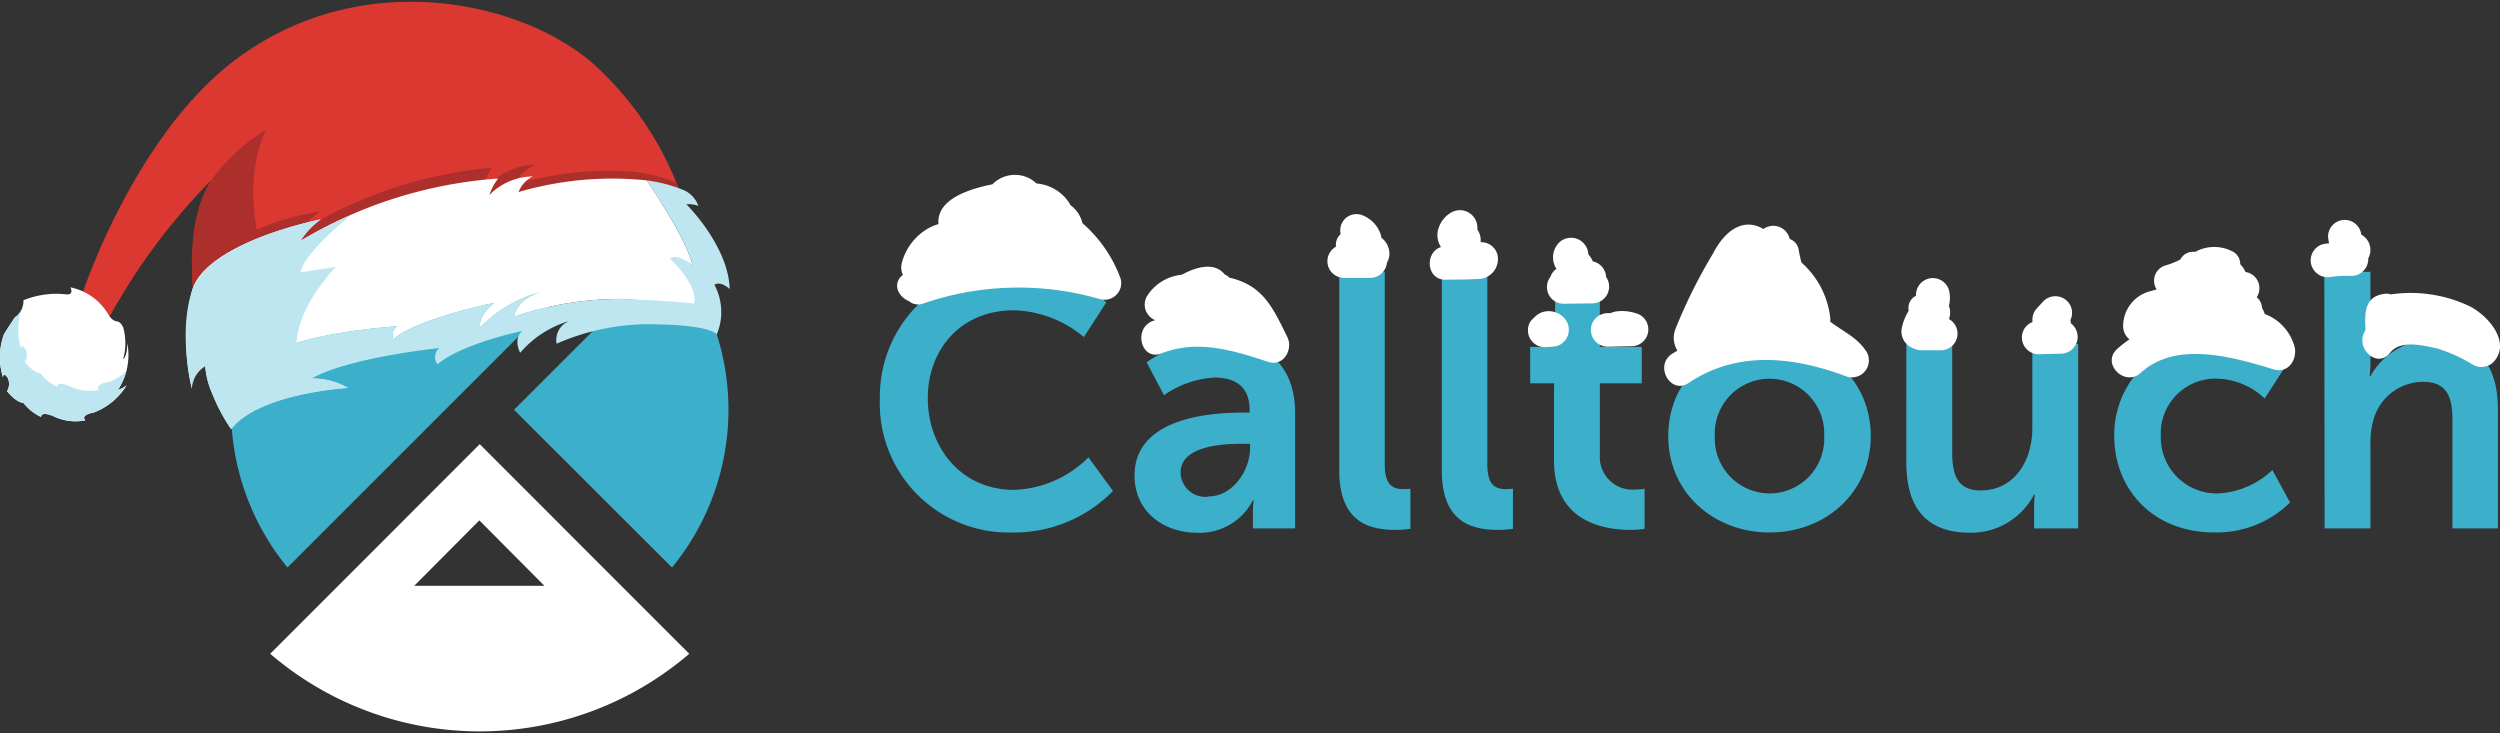 <svg id="Layer_1" data-name="Layer 1" xmlns="http://www.w3.org/2000/svg" viewBox="0 0 208 61"><rect x="0" y="0" width="208" height="61" fill="#333333" stroke="none"/><defs><style>.cls-1{fill:#3cb0cb;}.cls-2{fill:#fff;}.cls-3{fill:#dc3832;}.cls-4{fill:#ad2f2b;}.cls-5{fill:none;}.cls-6{fill:#bee6f0;}</style></defs><title>nyArtboard 5</title><path class="cls-1" d="M55.909,47.216a20.684,20.684,0,0,0,0-26.253L42.766,34.092Z"/><path class="cls-2" d="M53.038,50.086,39.914,36.953,26.79,50.086l-4.308,4.308a26.76,26.76,0,0,0,34.864,0ZM39.881,43.294l5.411,5.443H34.466Z"/><path class="cls-1" d="M39.914,13.398A20.693,20.693,0,0,0,23.92,47.216L53.043,18.097A20.614,20.614,0,0,0,39.914,13.398Z"/><path class="cls-1" d="M84.171,22.249a11.016,11.016,0,0,1,7.867,2.917l-1.861,2.88a9.402,9.402,0,0,0-5.82-2.228c-4.503,0-7.165,3.34-7.165,7.309,0,4.052,2.731,7.63,7.178,7.63a9.19,9.19,0,0,0,6.188-2.703l2.042,2.791a11.482,11.482,0,0,1-8.374,3.457A10.725,10.725,0,0,1,73.206,33.186,10.731,10.731,0,0,1,84.171,22.249Z"/><path class="cls-1" d="M103.464,34.326h.507v-.209c0-2.014-1.261-2.703-2.94-2.703a8.091,8.091,0,0,0-4.187,1.47l-1.442-2.736a10.342,10.342,0,0,1,5.983-1.889c4.024,0,6.369,2.219,6.369,6.094v9.607h-3.512V42.7a10.547,10.547,0,0,1,.056-1.084h-.056a4.96,4.96,0,0,1-4.652,2.708c-2.736,0-5.197-1.712-5.197-4.778C94.406,34.656,100.971,34.326,103.464,34.326Zm-2.917,6.978c2.014,0,3.457-2.163,3.457-4.024V36.922h-.661c-1.954,0-5.117.27-5.117,2.401a2.059,2.059,0,0,0,2.321,2Z"/><path class="cls-1" d="M111.429,22.612h3.782V38.592c0,1.679.572,2.103,1.563,2.103a5.384,5.384,0,0,0,.572-.033v3.336a8.909,8.909,0,0,1-1.205.088c-2.098,0-4.713-.54-4.713-4.927Z"/><path class="cls-1" d="M119.961,22.612h3.782V38.592c0,1.679.572,2.103,1.563,2.103a5.384,5.384,0,0,0,.572-.033v3.336a8.909,8.909,0,0,1-1.205.088c-2.103,0-4.713-.54-4.713-4.927Z"/><path class="cls-1" d="M129.298,31.893h-1.987V28.86h2.075v-4.415h3.722v4.415H136.593V31.893h-3.485v5.946a2.719,2.719,0,0,0,3.033,2.884,3.466,3.466,0,0,0,.689-.06v3.336a6.727,6.727,0,0,1-1.172.088c-2.131,0-6.364-.628-6.364-5.764Z"/><path class="cls-1" d="M147.209,28.259c4.685,0,8.439,3.331,8.439,8.021s-3.754,8.021-8.411,8.021-8.439-3.308-8.439-8.021S142.553,28.259,147.209,28.259Zm.028,12.794a4.554,4.554,0,0,0,4.536-4.773,4.555,4.555,0,1,0-9.1,0A4.573,4.573,0,0,0,147.237,41.053Z"/><path class="cls-1" d="M158.608,28.608h3.815v9.072c0,1.861.465,3.126,2.373,3.126,2.763,0,4.294-2.433,4.294-5.169V28.608H172.904V43.961h-3.666v-1.74a9.643,9.643,0,0,1,.06-1.084H169.238a5.908,5.908,0,0,1-5.318,3.187c-3.257,0-5.313-1.652-5.313-5.829Z"/><path class="cls-1" d="M184.218,28.259a7.808,7.808,0,0,1,5.89,2.28L188.424,33.154a6.001,6.001,0,0,0-3.992-1.652,4.548,4.548,0,0,0-4.652,4.745,4.652,4.652,0,0,0,4.495,4.805q.139.005.279.001a7.052,7.052,0,0,0,4.508-1.949l1.47,2.703a8.723,8.723,0,0,1-6.308,2.494c-5.076,0-8.318-3.578-8.318-8.021A7.916,7.916,0,0,1,184.218,28.259Z"/><path class="cls-1" d="M193.383,22.612h3.838v7.392a12.863,12.863,0,0,1-.06,1.293h.06a5.899,5.899,0,0,1,5.29-3.033c3.392,0,5.313,1.773,5.313,5.825v9.872h-3.782V34.889c0-1.861-.465-3.122-2.433-3.122a4.303,4.303,0,0,0-4.145,3.182,6.848,6.848,0,0,0-.242,1.982v7.03h-3.815Z"/><path class="cls-2" d="M93.238,23.189a11.165,11.165,0,0,0-3.173-4.615,2.946,2.946,0,0,0-.14-.419,2.582,2.582,0,0,0-.879-1.098,1.07,1.07,0,0,0-.121-.228,3.592,3.592,0,0,0-2.689-1.563,2.838,2.838,0,0,0-.414-.326,2.633,2.633,0,0,0-3.257.395c-2.01.405-4.652,1.261-4.485,3.308a4.294,4.294,0,0,0-.837.349,4.68,4.68,0,0,0-2.219,2.908,1.47,1.47,0,0,0,.098.968h0c-.93.735-.381,1.828.493,2.182a1.191,1.191,0,0,0,1.205.2,24.369,24.369,0,0,1,14.701-.363A1.388,1.388,0,0,0,93.238,23.189Z"/><path class="cls-2" d="M107.112,28.059c-1.251-2.577-2.084-4.327-4.829-4.959a1.14,1.14,0,0,0-.4-.274c-.782-1.005-2.261-.679-3.559.033a3.861,3.861,0,0,0-2.903,1.796,1.396,1.396,0,0,0,.693,1.982l-.223.074c-1.652.651-.93,3.354.744,2.694,3.01-1.186,5.969-.256,8.9.707C106.781,30.52,107.605,29.074,107.112,28.059Z"/><path class="cls-2" d="M115.527,20.644a1.68,1.68,0,0,0-.609-.875.465.465,0,0,0,0-.116,2.591,2.591,0,0,0-1.656-1.777,1.349,1.349,0,0,0-1.717,1.6h0a1.191,1.191,0,0,0-.391,1.047,1.385,1.385,0,0,0,.684,2.596h2.159a1.396,1.396,0,0,0,1.396-1.27A1.447,1.447,0,0,0,115.527,20.644Z"/><path class="cls-2" d="M124.581,21.165a1.396,1.396,0,0,0-1.396-1.014,1.512,1.512,0,0,0-.274-1.056,1.456,1.456,0,0,0-2.094-1.456,2.326,2.326,0,0,0-1.177,1.521,1.8,1.8,0,0,0,.251,1.396c-1.368.428-1.238,2.759.409,2.717.861-.023,1.735,0,2.591-.065A1.653,1.653,0,0,0,124.581,21.165Z"/><path class="cls-2" d="M133.629,23.049a1.396,1.396,0,0,0-.986-1.27l-.121-.033a2.056,2.056,0,0,0-.274-.465l-.102-.126a1.437,1.437,0,0,0-2.396-1.005,1.749,1.749,0,0,0-.465,1.759,1.945,1.945,0,0,0,.214.465,1.228,1.228,0,0,0-.498.651,1.39,1.39,0,0,0,1.075,2.247l2.456-.033a1.396,1.396,0,0,0,1.098-2.191Z"/><path class="cls-2" d="M130.122,26.44a1.726,1.726,0,0,0-1.805-.465,1.684,1.684,0,0,0-.689.465,1.265,1.265,0,0,0-.502,1.047,1.396,1.396,0,0,0,1.396,1.396l.614-.028a1.422,1.422,0,0,0,.986-2.415Z"/><path class="cls-2" d="M136.104,26.064a3.638,3.638,0,0,0-1.563-.163,2.084,2.084,0,0,0-.554.154H133.797a1.396,1.396,0,1,0,0,2.791l1.935-.042a1.396,1.396,0,0,0,.372-2.745Z"/><path class="cls-2" d="M155.318,29.302c-.782-1.251-1.991-1.712-3.047-2.545a1.499,1.499,0,0,0,0-.381,7.248,7.248,0,0,0-2.391-4.536c-.093-.354-.172-.716-.237-1.098a1.135,1.135,0,0,0-.73-.856l-.042-.116a1.396,1.396,0,0,0-2.154-.716c-1.479-.889-3.071-.149-4.215,2.075a43.892,43.892,0,0,0-3.108,6.248,2.014,2.014,0,0,0,.167,1.791c-.154.098-.307.181-.465.284-1.484.996-.088,3.415,1.396,2.41,4.099-2.754,8.839-2.173,13.231-.507A1.418,1.418,0,0,0,155.318,29.302Z"/><path class="cls-2" d="M162.199,26.571l-.051-.023a1.493,1.493,0,0,0,0-1.098,2.633,2.633,0,0,0,0-1.331,1.401,1.401,0,0,0-2.736.488,1.14,1.14,0,0,0-.609,1.247,4.597,4.597,0,0,0-.568,1.396,1.489,1.489,0,0,0,.977,1.735,1.396,1.396,0,0,0,.637.158h1.647A1.387,1.387,0,0,0,162.199,26.571Z"/><path class="cls-2" d="M172.295,26.896a1.772,1.772,0,0,0-.037-.274,1.363,1.363,0,0,0-.265-1.568,1.396,1.396,0,0,0-1.973,0l-.54.586a1.396,1.396,0,0,0-.372,1.154,1.358,1.358,0,0,0-.884,1.284,1.396,1.396,0,0,0,1.396,1.396l1.861-.051a1.396,1.396,0,0,0,1.368-1.21A1.419,1.419,0,0,0,172.295,26.896Z"/><path class="cls-2" d="M190.941,28.995a4.019,4.019,0,0,0-2.508-2.866h0a3.828,3.828,0,0,0-.228-.507,1.293,1.293,0,0,0-.391-.847l-.056-.047a1.364,1.364,0,0,0-.93-2.098,2.14,2.14,0,0,0-.442-.647h0a1.154,1.154,0,0,0-.679-1.079,3.257,3.257,0,0,0-3.052.047h-.112a1.205,1.205,0,0,0-1.149.651,7.081,7.081,0,0,1-1.172.465,1.326,1.326,0,0,0-.786,2.014c-.149.042-.302.079-.465.13a2.994,2.994,0,0,0-2.326,2.95,1.396,1.396,0,0,0,.53,1.075,8.338,8.338,0,0,0-1.037.809c-1.326,1.214.651,3.182,1.973,1.973,2.959-2.708,7.709-1.303,11.114-.27C190.355,31.051,191.076,30.004,190.941,28.995Z"/><path class="cls-2" d="M196.519,19.555l-.06-.037A1.387,1.387,0,0,0,193.695,19.69a3.615,3.615,0,0,0,.088.554,3.164,3.164,0,0,0-.507.07,1.396,1.396,0,0,0-.978,1.715l.001.002a1.433,1.433,0,0,0,1.717.996,11.301,11.301,0,0,1,1.642-.074,1.396,1.396,0,0,0,1.275-.861,1.484,1.484,0,0,0,.107-.6A1.452,1.452,0,0,0,196.519,19.555Z"/><path class="cls-2" d="M205.507,25.496a11.412,11.412,0,0,0-6.597-1,1.149,1.149,0,0,0-.428-.06c-1.791.172-1.745,1.628-1.67,3.043-.963,1.396.93,3.257,2.028,1.889.893-1.135,2.745-.628,3.987-.363a13.455,13.455,0,0,1,2.936,1.345,1.433,1.433,0,0,0,1.689-.219C208.964,28.492,207.028,26.282,205.507,25.496Z"/><path id="_Clipping_Path_" data-name="&lt;Clipping Path&gt;" class="cls-3" d="M6.433,25.6l.496-1.374S11.262,11.144,19.695,4.892c10.977-8.138,24.839-4.456,30.284.995A26.735,26.735,0,0,1,56.842,16.755s-21.6-1.207-31.784,5.896l-8.607,4.335s-1.559-6.772,1.111-11.978A51.505,51.505,0,0,0,8.869,26.802C5.68,32.571,6.433,25.6,6.433,25.6Z"/><path class="cls-4" d="M17.562,15.007c-1.854,2.905-1.685,7.049-1.469,9.494l5.845-3.071s-2.055-5.778.181-10.635A16.602,16.602,0,0,0,17.562,15.007Z"/><path class="cls-2" d="M1.241,26.398s-.88,1.317-.941,1.496a5.624,5.624,0,0,0-.055,3.496s.017-.475.374.013a1.138,1.138,0,0,1-.035,1.141s.693.908,1.37.984a3.977,3.977,0,0,0,1.465,1.163s-.074-.494.986-.084a4.182,4.182,0,0,0,2.696.365s-.493-.421.705-.652A5.447,5.447,0,0,0,10.538,32.048a2.083,2.083,0,0,1-.724.393,5.259,5.259,0,0,0,.779-3.889s.006,1.085-.349,1.331a4.941,4.941,0,0,0,.006-2.646c-.451-.858-.57-.15-1.183-.978A4.736,4.736,0,0,0,5.859,23.907s.381.716-.472.572a7.281,7.281,0,0,0-3.437.503A1.629,1.629,0,0,1,1.241,26.398Z"/><path class="cls-5" d="M53.798,15.007c.149.02.298.044.446.068a1.564,1.564,0,0,0-.705-.441S53.636,14.77,53.798,15.007Z"/><path class="cls-4" d="M56.842,16.755a14.478,14.478,0,0,0-.543-1.537c-5.228-2.345-13.324.067-13.324.067.05-.863,1.51-1.558,1.51-1.558-2.028-.111-4.18,1.826-4.18,1.826a2.529,2.529,0,0,1,.698-1.611,36.606,36.606,0,0,0-15.67,5.097c.071-.569,1.279-1.449,1.279-1.449-7.571,1.271-9.766,4.736-10.584,5.928.013.268.029.523.048.768l1.901.795,3.88-.818,3.2-1.611C35.242,15.548,56.842,16.755,56.842,16.755Z"/><path class="cls-2" d="M25.66,30.152a6.067,6.067,0,0,0-3.07-.785c3.18-1.767,10.455-2.222,10.455-2.222a.882.882,0,0,0-.32,1.083c1.919-1.719,8.386-3.025,8.386-3.025-1.508,1.272-1.136,2.025-1.136,2.025a10.988,10.988,0,0,1,4.968-2.923c-2.021.635-2.189,2.049-2.189,2.049a27.522,27.522,0,0,1,8.818-1.482c4.298.143,6.23,1.211,6.23,1.211.943-2.083-1.545-4.476-1.545-4.476a10.401,10.401,0,0,1,1.35.417c-.52-2.097-2.999-5.831-3.809-7.016a27.686,27.686,0,0,0-10.659.972,2.486,2.486,0,0,1,1.184-1.301,5.161,5.161,0,0,0-3.612,1.55,4.782,4.782,0,0,1,.734-1.375,36.973,36.973,0,0,0-16.45,5.19,6.464,6.464,0,0,1,1.697-1.792S17.092,20.173,15.977,24.187a17.546,17.546,0,0,0-.012,8.158,2.214,2.214,0,0,1,1.096-2.061,7.554,7.554,0,0,0,.579,2.422C20.474,30.569,25.66,30.152,25.66,30.152Z"/><path class="cls-6" d="M24.995,20.042A6.465,6.465,0,0,1,26.692,18.25s-9.346,1.774-10.715,5.937c-1.182,3.594-.012,8.158-.012,8.158a2.326,2.326,0,0,1,1.111-1.873,6.43,6.43,0,0,0,.563,2.233,15.298,15.298,0,0,0,1.591,3.002c2.315-3.01,9.733-3.434,9.733-3.434a6.067,6.067,0,0,0-3.07-.785,14.179,14.179,0,0,1,3.801-1.349L24.691,29.094s-.508-2.811,3.254-6.895l-2.95.466c.305-1.359,2.598-3.442,4.136-4.713A35.73,35.73,0,0,0,24.995,20.042Z"/><path class="cls-6" d="M59.439,23.692c.545-.346,1.271.357,1.271.357-.103-3.6-3.602-7.051-3.602-7.051a2.166,2.166,0,0,1,.998.138,2.248,2.248,0,0,0-1.308-1.354,12.274,12.274,0,0,0-2.178-.642c-.125-.023-.251-.045-.377-.065-.149-.024-.297-.048-.446-.068.811,1.185,3.289,4.919,3.809,7.016,0,0-1.237-.954-1.895-.524,0,0,2.386,2.148,2.046,3.76,0,0-1.888-.245-6.186-.388A27.522,27.522,0,0,0,42.754,26.354s.167-1.414,2.189-2.049a10.988,10.988,0,0,0-4.968,2.923s-.372-.753,1.136-2.025c0,0-6.467,1.306-8.386,3.025a.882.882,0,0,1,.32-1.083s-7.275.455-10.455,2.222a6.067,6.067,0,0,1,3.07.785s-5.186.417-8.021,2.554a15.299,15.299,0,0,0,1.591,3.002c2.315-3.01,9.733-3.434,9.733-3.434A6.067,6.067,0,0,0,25.894,31.488c3.18-1.767,10.664-2.529,10.664-2.529a.962.962,0,0,0-.157,1.348c2.108-1.757,7.075-2.776,7.075-2.776-.83.672-.197,1.818-.197,1.818a8.608,8.608,0,0,1,4.127-2.657,1.691,1.691,0,0,0-1.095,1.905A19.13,19.13,0,0,1,54.875,26.993c4.3.077,4.762.829,4.762.829A4.82,4.82,0,0,0,59.439,23.692Z"/><path class="cls-6" d="M9.814,32.44a6.215,6.215,0,0,0,.726-1.631,3.54,3.54,0,0,1-1.618 1c-1.138.226-.671.629-.671.629a3.912,3.912,0,0,1-2.558-.344c-1.004-.391-.935.083-.935.083a3.757,3.757,0,0,1-1.388-1.115c-.642-.071-1.298-.943-1.298-.943a1.109,1.109,0,0,0,.036-1.098c-.337-.469-.355-.012-.355-.012a5.622,5.622,0,0,1-.012-3.147,1.313,1.313,0,0,1-.501.535s-.879,1.317-.941,1.496A5.624,5.624,0,0,0,.245,31.391s.017-.475.374.013a1.138,1.138,0,0,1-.035,1.141s.693.908,1.37.984a3.977,3.977,0,0,0,1.465,1.163s-.074-.494.985-.084a4.182,4.182,0,0,0,2.696.365s-.493-.421.705-.652A5.447,5.447,0,0,0,10.538,32.048,2.083,2.083,0,0,1,9.814,32.44Z"/></svg>